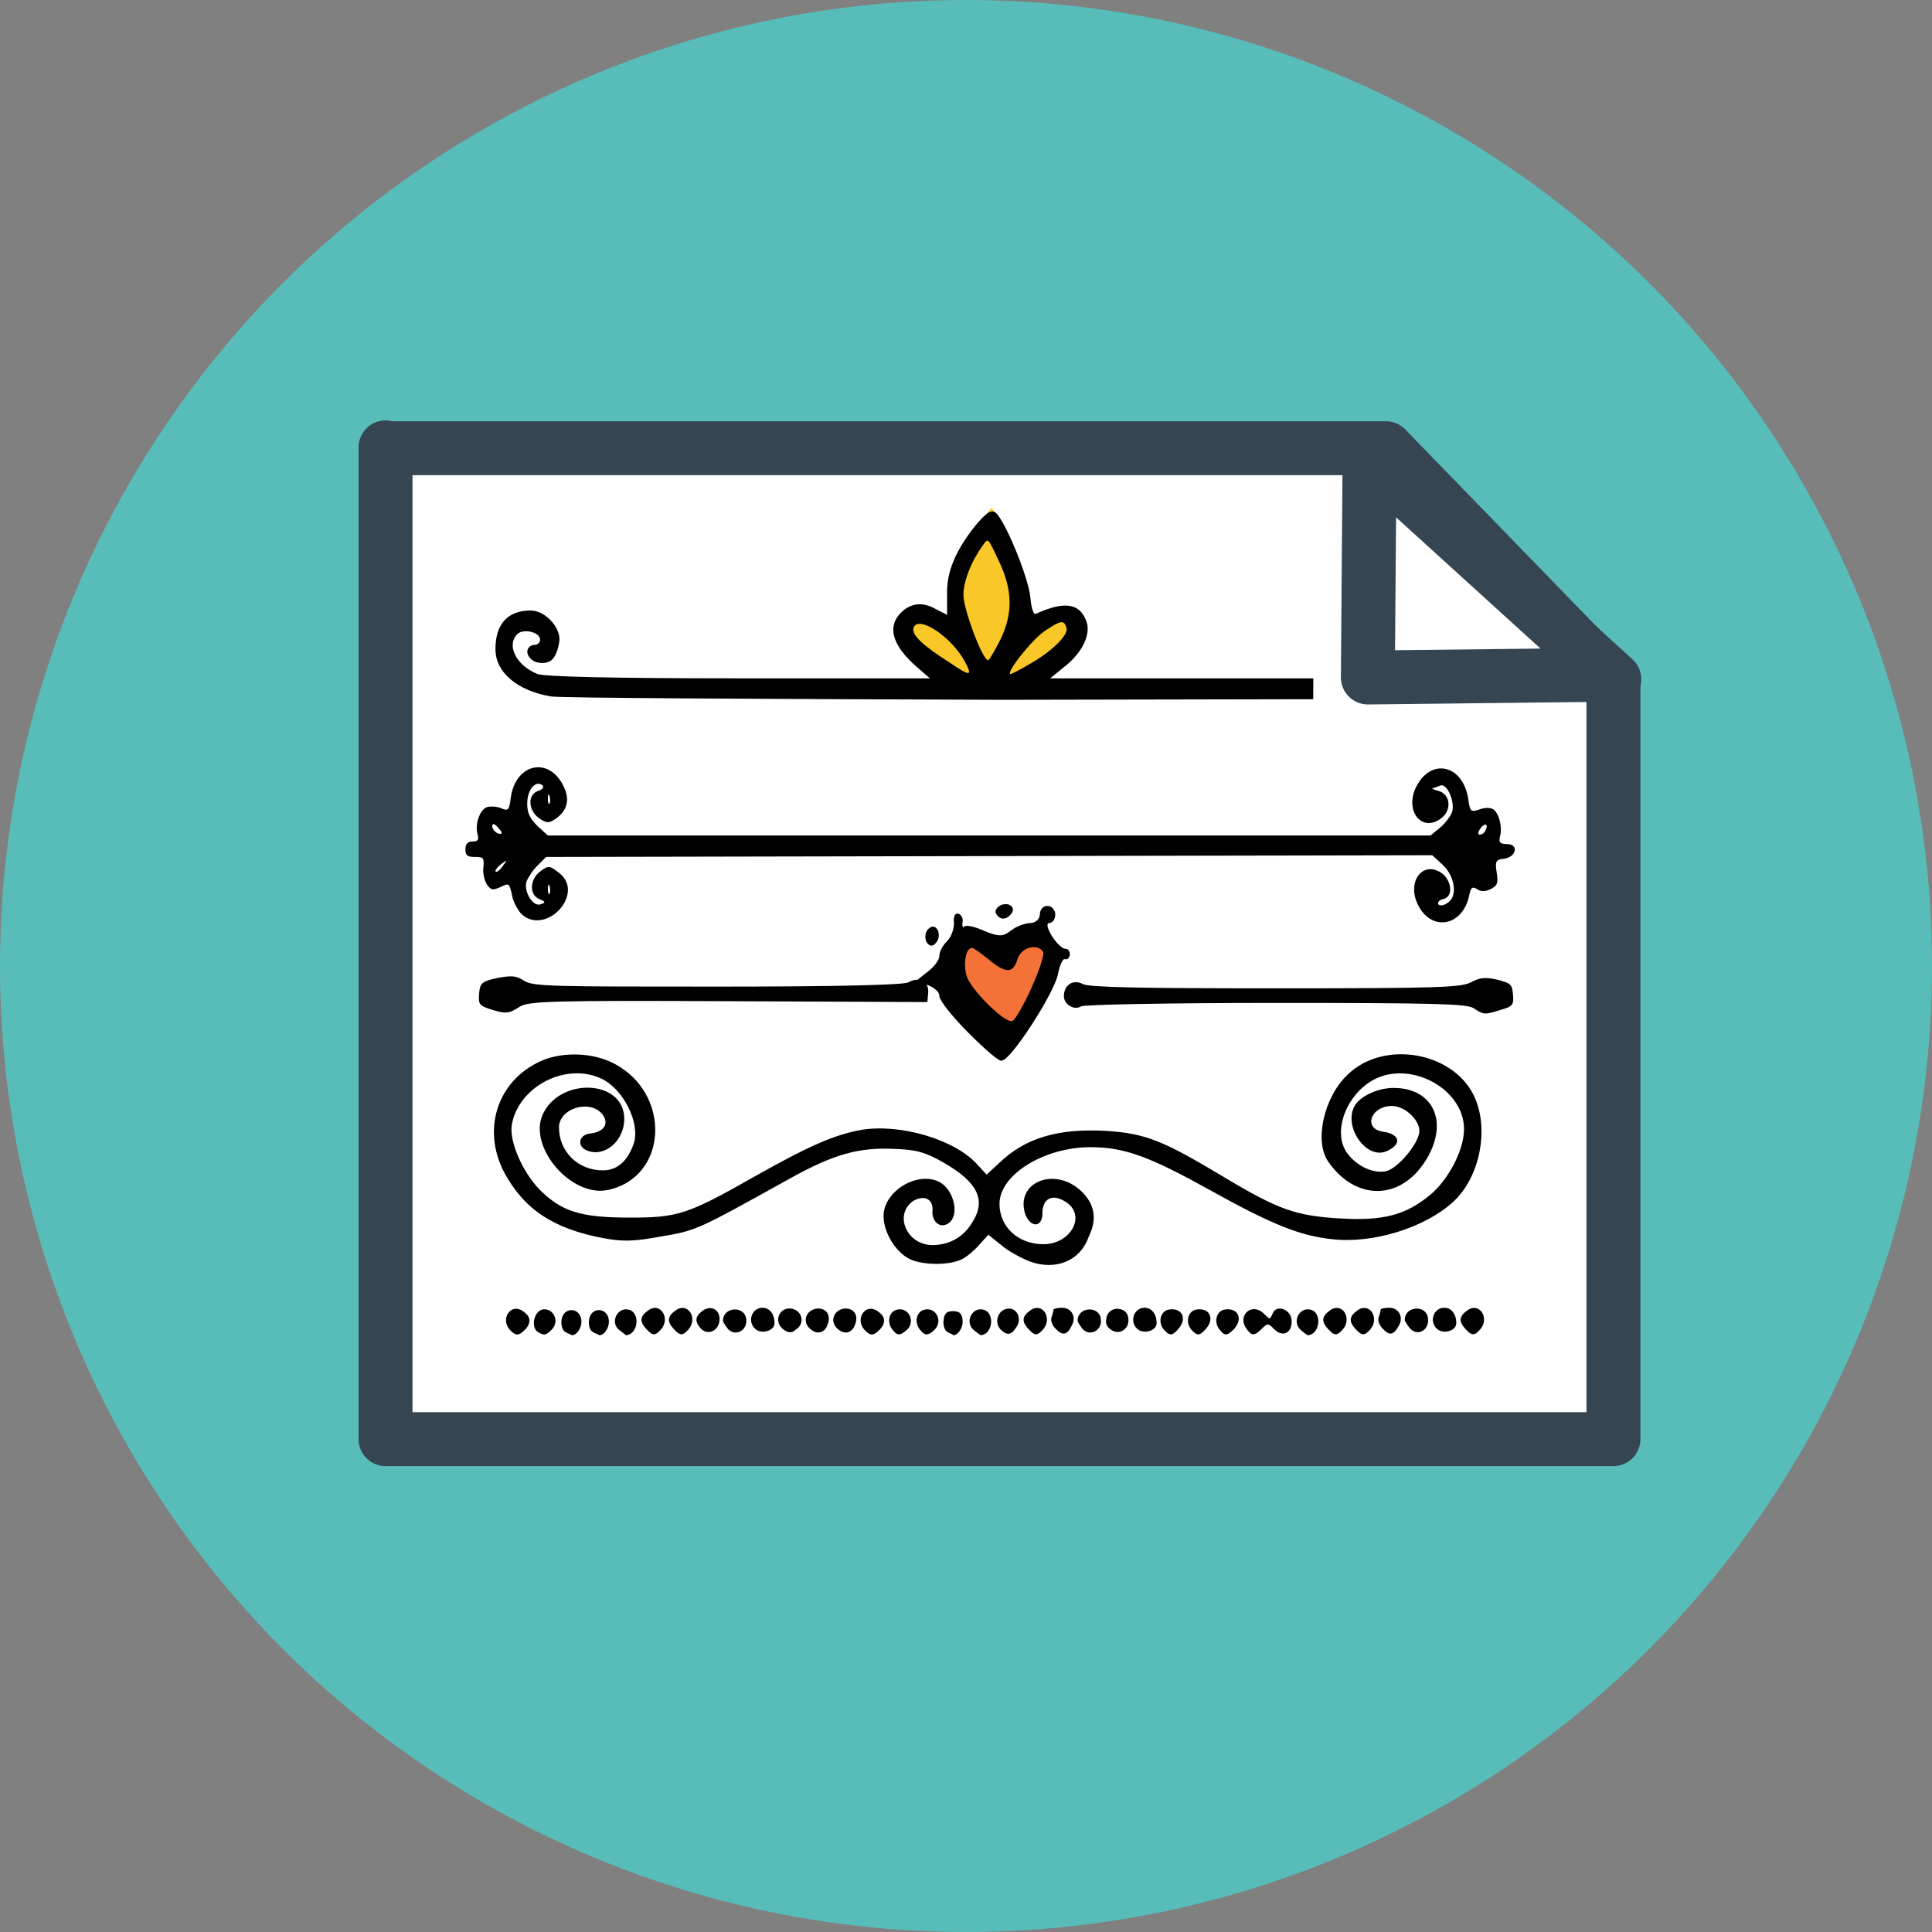 <?xml version="1.0" encoding="utf-8"?>
<!-- Generator: Adobe Illustrator 21.0.0, SVG Export Plug-In . SVG Version: 6.00 Build 0)  -->
<!DOCTYPE svg PUBLIC "-//W3C//DTD SVG 1.1//EN" "http://www.w3.org/Graphics/SVG/1.1/DTD/svg11.dtd">
<svg version="1.1" id="dividers" xmlns="http://www.w3.org/2000/svg" xmlns:xlink="http://www.w3.org/1999/xlink" x="0px" y="0px"
	 viewBox="0 0 225 225" style="enable-background:new 0 0 225 225;" xml:space="preserve">
<rect x="0" y="0" width="225" height="225" fill="#808080" stroke="none"/>
<circle id="bk" style="fill:#58BDB9;" cx="112.5" cy="112.5" r="112.5"/>
<g id="paper">
	<path id="rect6543" style="fill:#FFFFFF;stroke:#354552;stroke-width:6.281;stroke-linejoin:round;" d="M44.9,52.1v115.5h143V79.5l-26.5-27.3H44.9V52.1z"/>
	<path id="path7614" style="fill:#F9C727;" d="M113.5,61.7c-2.9,2.8-3.4,8.8-2.5,11c-1.8-2.9-7.9-2-6.2,2c2.2,2.6,5.5,5.7,9.2,5.3
		c0.9-4,3.2,1.9,5.8-0.5c2.9-1.3,8.7-5.4,4.8-8.6c-2.1-1.5-5,2.6-5.5,2.2c1.4-5-1.3-9.7-3.6-14C114.8,60,114.1,60.8,113.5,61.7z"/>
	<path id="path7624" style="fill:#F47238;" d="M118.9,110.5c-1.7,1.2-2.5,0.8-4.3,0.2c-6,1.5,1.1,12.2,5.1,7.6
		C121.3,116.2,123.8,110.6,118.9,110.5z"/>
	<path id="path7606" d="M59.4,154.9c-1.2-1.3,0.1-3.2,1.5-2.2c0.9,0.6,1,1.3,0.3,2.1C60.4,155.6,60.1,155.6,59.4,154.9z M62.6,155.1
		c-0.8-0.6-0.4-2.4,0.6-2.6c1.2-0.2,2,1.3,1.1,2.3C63.6,155.5,63.4,155.6,62.6,155.1z M65.8,155.1c-0.3-0.2-0.5-0.8-0.4-1.4
		c0.2-1.5,2.1-1.5,2.3,0c0.1,0.9-0.5,1.8-1.1,1.8C66.5,155.4,66.1,155.3,65.8,155.1z M69,155.1c-0.3-0.2-0.5-0.8-0.4-1.4
		c0.2-1.5,2.1-1.5,2.3,0c0.1,0.9-0.5,1.8-1.1,1.8C69.7,155.4,69.3,155.3,69,155.1z M72,154.8c-0.9-0.9-0.1-2.5,1.1-2.3
		c1.5,0.2,1.3,2.9-0.2,3C72.8,155.4,72.4,155.1,72,154.8z M75.2,154.7c-0.7-0.8-0.7-1.4,0.3-2.1c1.4-1,2.6,0.9,1.5,2.2
		C76.3,155.6,76,155.6,75.2,154.7L75.2,154.7z M78.4,154.7c-0.7-0.8-0.7-1.4,0.3-2.1c1.4-1,2.6,0.9,1.5,2.2
		C79.5,155.6,79.2,155.6,78.4,154.7L78.4,154.7z M81.6,154.7c-0.7-0.8-0.7-1.4,0.3-2.1c0.9-0.6,1.9-0.1,1.9,1
		C83.8,155,82.4,155.6,81.6,154.7L81.6,154.7z M84.8,154.8c-0.3-0.4-0.6-0.8-0.6-1c0-1.6,2.5-1.8,2.7-0.2
		C87.1,154.9,85.7,155.7,84.8,154.8z M88,154.8c-1-0.8-0.5-2.5,0.8-2.5c0.8,0,1.4,0.7,1.4,1.8C90.2,155,88.7,155.4,88,154.8
		L88,154.8z M91.2,154.8c-1-0.8-0.6-2.2,0.5-2.4c1.6-0.2,2.3,1.7,0.9,2.5C92.2,155.3,91.7,155.2,91.2,154.8z M94.4,154.8
		c-1-0.8-0.6-2.2,0.7-2.4c1.1-0.1,1.7,0.7,1.3,1.8C96.1,155.2,95.2,155.5,94.4,154.8L94.4,154.8z M97.6,154.8
		c-1-0.8-0.6-2.2,0.7-2.4c1.1-0.1,1.7,0.7,1.3,1.8C99.3,155.2,98.4,155.5,97.6,154.8L97.6,154.8z M100.7,154.9
		c-1.2-1.3,0.1-3.2,1.5-2.2c0.9,0.6,1,1.3,0.3,2.1C101.7,155.6,101.4,155.6,100.7,154.9z M103.9,154.8c-0.7-0.9-0.3-2.2,0.7-2.3
		c1.2-0.2,2,1.3,1.1,2.3C104.8,155.6,104.5,155.6,103.9,154.8L103.9,154.8z M107.1,154.8c-0.7-0.9-0.3-2.2,0.7-2.3
		c1.2-0.2,2,1.3,1.1,2.3C108.1,155.6,107.7,155.6,107.1,154.8L107.1,154.8z M110.3,155.1c-0.3-0.2-0.5-0.8-0.4-1.4
		c0.1-0.8,0.4-1,1.1-1c0.8,0,1,0.3,1.1,1c0.1,0.9-0.5,1.8-1.1,1.8C111,155.4,110.6,155.3,110.3,155.1z M113.3,154.8
		c-0.9-0.9-0.1-2.5,1.1-2.3c1.5,0.2,1.3,2.9-0.2,3C114.1,155.4,113.6,155.1,113.3,154.8L113.3,154.8z M116.5,154.8
		c-0.8-0.9-0.2-2.4,1-2.4c1,0,1.5,1.2,0.9,2.1C117.8,155.5,117.3,155.6,116.5,154.8L116.5,154.8z M119.7,154.7
		c-0.7-0.8-0.7-1.4,0.3-2.1c1.4-1,2.6,0.9,1.5,2.2C120.8,155.6,120.5,155.6,119.7,154.7L119.7,154.7z M122.9,154.7
		c-0.4-0.4-0.6-1-0.4-1.4c0.1-0.3,0.2-0.7,0.2-0.8s0.5-0.2,1-0.2c1.1,0,1.7,1.1,1.1,2.1C124.3,155.5,123.7,155.6,122.9,154.7
		L122.9,154.7z M126.1,154.8c-0.3-0.4-0.6-0.8-0.6-1c0-1.6,2.5-1.8,2.7-0.2C128.4,154.9,127,155.7,126.1,154.8z M129.3,154.8
		c-0.5-0.4-0.6-0.8-0.4-1.5c0.4-1.3,2.4-1.1,2.5,0.2C131.6,154.8,130.3,155.6,129.3,154.8z M132.5,154.8c-1-0.8-0.5-2.5,0.8-2.5
		c0.8,0,1.4,0.7,1.4,1.8C134.7,155,133.2,155.4,132.5,154.8L132.5,154.8z M135.5,154.8c-0.7-0.9-0.3-2.2,0.7-2.3
		c1.5-0.2,2.1,1.1,1,2.3C136.5,155.6,136.2,155.6,135.5,154.8L135.5,154.8z M138.7,154.8c-0.7-0.9-0.3-2.2,0.7-2.3
		c1.5-0.2,2.1,1.1,1,2.3C139.7,155.6,139.4,155.6,138.7,154.8L138.7,154.8z M142,154.8c-0.7-0.9-0.3-2.2,0.7-2.3
		c1.5-0.2,2.1,1.1,1,2.3C142.9,155.6,142.6,155.6,142,154.8L142,154.8z M145.2,154.8c-1.2-1.6,0.6-3.2,2-1.8c0.7,0.7,0.7,0.7,1,0
		c0.4-1.1,2-0.6,2.2,0.6c0.2,1.6-1,2.3-2.1,1.1c-0.6-0.6-0.7-0.6-1.3,0C146.1,155.6,145.8,155.6,145.2,154.8L145.2,154.8z
		 M151.4,154.8c-0.9-0.9-0.1-2.5,1.1-2.3c1.5,0.2,1.3,2.9-0.2,3C152.1,155.4,151.7,155.1,151.4,154.8z M154.6,154.7
		c-0.7-0.8-0.7-1.4,0.3-2.1c1.4-1,2.6,0.9,1.5,2.2C155.7,155.6,155.4,155.6,154.6,154.7L154.6,154.7z M157.8,154.7
		c-0.7-0.8-0.7-1.4,0.3-2.1c1.4-1,2.6,0.9,1.5,2.2C158.9,155.6,158.6,155.6,157.8,154.7L157.8,154.7z M161,154.7
		c-0.4-0.4-0.6-1-0.4-1.4c0.1-0.3,0.2-0.7,0.2-0.8s0.5-0.2,1-0.2c1.1,0,1.7,1.1,1.1,2.1C162.3,155.5,161.8,155.6,161,154.7
		L161,154.7z M164.2,154.7c-0.3-0.4-0.6-0.8-0.6-1c0-1.6,2.5-1.8,2.7-0.2C166.5,154.9,165.1,155.7,164.2,154.7z M167.4,154.8
		c-1-0.8-0.5-2.5,0.8-2.5c0.8,0,1.4,0.7,1.4,1.8C169.6,155,168.1,155.4,167.4,154.8L167.4,154.8z M170.6,154.7
		c-0.7-0.8-0.7-1.4,0.3-2.1c1.4-1,2.6,0.9,1.5,2.2C171.7,155.6,171.4,155.6,170.6,154.7L170.6,154.7z M119.9,146.9
		c-1-0.4-2.5-1.2-3.3-1.9l-1.5-1.2l-1,1.1c-0.5,0.6-1.4,1.4-2,1.7c-1.4,0.8-4.9,0.8-6.4-0.1c-1.5-0.9-2.8-3-2.8-4.9
		c0-2.8,3.8-5.2,6.4-4c1.9,0.9,2.6,4.3,0.9,5c-0.9,0.4-1.7-0.5-1.6-1.6c0.1-1.4-1-1.9-2.3-1.1c-2.2,1.6-0.7,5.1,2.3,5.1
		c1.9,0,3.6-0.9,4.6-2.6c1.7-2.6,0.7-4.7-3.3-7c-2.1-1.2-3.1-1.5-5.7-1.6c-4.2-0.2-7.1,0.6-12.3,3.5c-10.8,6-10.8,6-14.9,6.7
		c-3.3,0.6-4.5,0.6-6.7,0.2c-5.9-1.1-9.3-3.4-11.6-7.7c-2.7-5.2-0.6-11,4.7-13.1c2.4-0.9,5.6-0.8,8,0.4c6.9,3.5,6.4,13.4-0.7,14.8
		c-4.2,0.8-9.2-5-7.5-8.8c2-4.4,9.5-4.1,9.5,0.5c0,2.6-2.3,4.5-4.3,3.7c-1.3-0.5-1-1.9,0.4-2c1.6-0.2,2.2-1.2,1.3-2.3
		c-1.5-1.7-5-0.6-5,1.6c0,2.8,2.2,5,5.1,5c1.7,0,2.9-1.1,3.6-3.1c0.8-2.4-1.2-6.4-3.8-7.6c-4.1-1.9-9.6,0.9-10.4,5.4
		c-0.3,1.9,1.2,5.4,3.2,7.5c2.6,2.6,4.8,3.3,10.5,3.3c5.6,0,6.7-0.3,14.6-4.8c6.4-3.6,9.2-4.8,12.3-5.4c4.6-0.8,11,1.1,13.6,4
		l1.1,1.2l1.4-1.3c3.1-3,6.9-4.1,12.5-3.8c4.6,0.3,6.6,1.1,13.6,5.3c6.5,3.9,8.5,4.6,13.7,4.9c5,0.3,7.6-0.4,10.4-2.7
		c2.1-1.7,4-5.2,4-7.7c0-4.8-6.5-8.2-10.8-5.6c-3.1,1.9-4.5,6.1-2.8,8.4c1.1,1.5,3,2.4,4.5,2.1c1.4-0.3,3.9-3.3,3.9-4.7
		c0-1.3-1.7-2.9-3.2-2.9c-2.5,0-3.4,2.7-1,3c2,0.3,2.2,1.5,0.3,2.3c-2.3,0.9-4.9-2.8-3.7-5.2c0.6-1.2,2.7-2.2,4.6-2.2
		c4.7,0,6.5,4.1,3.7,8.5c-2.9,4.6-8.1,4.7-11.3,0.1c-1.7-2.4-0.5-7.6,2.3-10.2c4.2-4,12.1-2.6,14.6,2.4c1.9,3.8,0.8,9.6-2.4,12.5
		c-3.3,3-9.4,4.9-14.2,4.3c-3.6-0.4-6.9-1.7-13.9-5.6c-7.2-4-10.1-5.1-14.1-5.1c-5.4,0-10.6,3.2-10.6,6.6c0,2.7,2.2,4.7,5.1,4.7
		c3.3,0,5.1-3.5,2.5-5c-1.5-0.9-2.6-0.3-2.6,1.4s-1.4,1.7-2,0.1c-1.2-3.7,3.4-5.6,6.5-2.7c1.6,1.5,1.9,3.3,0.9,5.3
		C125.8,146.9,122.9,148,119.9,146.9L119.9,146.9z M114.5,118.8c-1.2-1.2-2.2-2.5-2.2-2.8s-0.4-0.7-0.9-0.8l-0.9-0.3l0.9-0.7
		c0.5-0.4,0.9-0.9,0.9-1.2c0-0.3,0.3-0.8,0.6-1.1s0.5-0.9,0.5-1.3s0.1-0.8,0.3-0.7c0.2,0,0.4,0.3,0.3,0.7c0,0.3,0,0.5,0.2,0.3
		c0.1-0.1,0.8,0,1.5,0.4c1.1,0.5,1.4,0.5,2,0c0.4-0.3,1.1-0.6,1.5-0.6s0.7-0.3,0.7-0.7s0.3-0.7,0.6-0.7c0.3,0,0.6,0.3,0.6,0.7
		s-0.2,0.7-0.4,0.7c-0.2,0-0.1,0.4,0.2,1c0.3,0.5,0.8,1,1,1s0.3,0.2,0.3,0.4c-0.1,0.2-0.2,0.4-0.4,0.3c-0.1-0.1-0.4,0.5-0.5,1.2
		c-0.3,1.5-3.6,6.5-4.2,6.5C116.8,121.1,115.6,120.1,114.5,118.8L114.5,118.8z M119.2,115.5c0.6-1.3,1-2.5,0.9-2.7
		c-0.4-0.7-1.7-0.4-2,0.5c-0.3,1.1-0.9,1.1-2.2,0c-0.6-0.5-1.1-0.9-1.3-0.9c-0.5,0-0.7,1.4-0.3,2.3c0.6,1.2,2.8,3.4,3.4,3.2
		C117.9,117.8,118.6,116.7,119.2,115.5L119.2,115.5z M57,117.5c-1.2-0.4-1.3-0.6-1.2-1.8c0.1-1.2,0.3-1.4,2.1-1.8
		c1.6-0.3,2.2-0.3,3.1,0.3c1.1,0.7,3.2,0.7,22.6,0.7c14.3,0,21.7-0.2,22.2-0.5c1.2-0.7,2.4-0.1,2.3,1.2l-0.1,1.1l-23.1-0.1
		c-20.2-0.1-23.3,0-24.3,0.6C59.2,118.1,58.9,118.1,57,117.5L57,117.5z M171.6,117.4c-0.8-0.5-4.7-0.6-23.1-0.6
		c-12.7,0-22.3,0.2-22.6,0.4c-0.8,0.5-2-0.2-2-1.2c0-1.3,1.1-2,2.2-1.4c0.7,0.4,7.2,0.5,22.4,0.5c19.1,0,21.6-0.1,22.8-0.7
		c1.1-0.6,1.8-0.6,3.1-0.3c1.5,0.4,1.7,0.5,1.8,1.7s0,1.4-1.4,1.8C172.9,118.2,172.8,118.2,171.6,117.4L171.6,117.4z M111.3,112
		c-0.2-0.3-0.1-0.7,0.1-0.9c0.3-0.3,0.5-0.3,0.7,0.1c0.2,0.3,0.1,0.7-0.1,0.9C111.7,112.3,111.5,112.3,111.3,112L111.3,112z
		 M116.5,109.8c-0.1-0.2,0-0.5,0.4-0.6c0.6-0.3,1.2,0.3,0.7,0.7C117.2,110.3,116.8,110.3,116.5,109.8z M60.6,106.3
		c-0.4-0.5-0.9-1.4-1-2.2c-0.3-1.2-0.3-1.3-1.3-0.8c-0.9,0.4-1.1,0.4-1.6-0.3c-0.3-0.5-0.5-1.4-0.4-2c0.1-1.1,0-1.2-1-1.2
		c-0.9,0-1.1-0.2-1.1-0.9c0-0.6,0.3-0.9,0.8-0.9c0.7,0,0.8-0.2,0.6-0.9c-0.3-1.2,0.3-2.8,1.1-3.1c0.3-0.1,1.1-0.1,1.6,0.1
		c0.9,0.4,1,0.3,1.2-1.3c0.6-3.9,4.4-4.7,6.1-1.3c0.8,1.6,0.5,2.8-0.8,3.8c-0.9,0.6-1.1,0.6-2,0c-1.3-0.9-1.4-2.8-0.1-3.2
		c0.6-0.2,0.7-0.5,0.4-0.7c-0.8-0.5-1.7,0.6-1.7,2.2c0,1.1,0.3,1.7,1.2,2.6l1.2,1.1h51.4h51.4l1.1-0.9c0.6-0.5,1.2-1.3,1.4-1.8
		c0.4-1.2-0.6-3.5-1.4-3.1c-0.3,0.1-0.7,0.3-0.9,0.3c-0.1,0,0.2,0.2,0.7,0.3c1.5,0.4,1.6,2.4,0.2,3.3c-2.2,1.5-4.1-1-2.8-3.7
		c1.7-3.5,5.5-2.7,6.1,1.4c0.2,1.4,0.3,1.5,1.2,1.2c0.5-0.2,1.2-0.3,1.6-0.1c0.7,0.3,1.2,2,0.9,3.2c-0.2,0.7,0,0.9,0.8,0.9
		c1.4,0,1.1,1.5-0.3,1.7c-1,0.1-1.1,0.3-0.9,1.6c0.2,1.2,0.1,1.5-0.6,1.9c-0.6,0.3-1.1,0.4-1.6,0.1c-0.6-0.4-0.8-0.3-1,0.7
		c-0.8,3.7-4.5,4.2-6,1c-1.2-2.5,0.4-4.9,2.5-3.8c1.4,0.7,1.8,2.9,0.5,3.2c-0.5,0.1-0.7,0.4-0.6,0.6c0.1,0.2,0.6,0.2,1-0.1
		c1.3-0.7,1-3.1-0.5-4.5l-1.2-1.1l-51.6,0.1l-51.6,0.1l-1,1c-0.6,0.6-1.1,1.4-1.3,1.9c-0.3,1.2,0.8,3,1.7,2.6
		c0.6-0.2,0.5-0.3-0.2-0.6c-1.2-0.5-1.1-2.3,0.1-3.2c0.9-0.7,1.1-0.7,2,0c1.3,0.9,1.6,2.2,0.8,3.7C64.5,107.2,62,107.9,60.6,106.3
		L60.6,106.3z M64,103.2c-0.1-0.3-0.2-0.2-0.2,0.3s0.1,0.7,0.2,0.6C64.1,103.9,64.1,103.5,64,103.2L64,103.2z M58.6,100.8
		c0.5-0.7,0.5-0.7-0.2-0.2c-0.4,0.3-0.7,0.7-0.7,0.8C57.7,101.7,58.1,101.5,58.6,100.8z M58.1,96.5c-0.3-0.4-0.6-0.6-0.7-0.5
		c-0.3,0.3,0.3,1.1,0.8,1.1C58.5,97.2,58.5,96.9,58.1,96.5z M173,96.7c0.4-0.8-0.1-0.9-0.6-0.2c-0.3,0.4-0.3,0.7-0.1,0.7
		C172.6,97.2,172.9,97,173,96.7L173,96.7z M64,92.7c-0.1-0.3-0.2-0.2-0.2,0.3s0.1,0.7,0.2,0.6C64.1,93.4,64.1,93.1,64,92.7L64,92.7z
		 M64.1,81.1c-3.9-0.7-6.4-2.8-6.4-5.5c0-2.9,1.4-4.5,4.1-4.5c1.8,0,3.7,2.2,3.3,3.8c-0.1,0.7-0.4,1.5-0.7,1.8
		c-0.5,0.7-2.1,0.7-2.7-0.1c-0.6-0.7-0.2-1.5,0.6-1.5c0.3,0,0.6-0.3,0.6-0.6c0-0.9-1.9-1.3-2.6-0.7c-1.4,1.3-0.2,3.7,2.3,4.7
		C63.4,78.8,71.2,79,86,79h22.3l-1.5-1.3c-3-2.6-3.6-4.9-1.6-6.6c1.1-0.9,2.4-1,3.9-0.1l1.2,0.6v-2.3c-0.1-2.7,1-5.2,3.3-8.1
		c1.1-1.3,1.7-1.8,2.2-1.6c1,0.4,4,7.6,4.2,10c0.1,1.3,0.4,2,0.6,1.9c3.3-1.5,5.1-1.3,5.9,0.8c0.6,1.5-0.4,3.7-2.6,5.4l-1.6,1.3
		h22.6h22.6l1.5-1.1c1.8-1.3,2.2-2.6,1.3-3.7c-0.8-1-1.8-1.1-2.5-0.3c-0.7,0.7-0.6,1.1,0.4,1.4c1.3,0.4,0.8,1.8-0.6,1.8
		c-0.9,0-1.3-0.3-1.8-1.1c-1.8-3.6,3.2-6.5,6-3.5c2.2,2.4,1.2,6-2.3,7.9l-2,1l-50.7,0.1C88.8,81.4,65.1,81.3,64.1,81.1L64.1,81.1z
		 M112.4,77.1c-1.6-3-5.5-5.5-6-4c-0.3,0.8,1.1,2.1,4.1,4C113,78.8,113.3,78.8,112.4,77.1L112.4,77.1z M119.8,77.4
		c2.7-1.5,4.7-3.5,4.4-4.3c-0.3-0.9-0.6-0.9-2.4,0.3c-1.4,0.8-4.8,5.1-4.1,5.1C117.8,78.5,118.8,78,119.8,77.4z M116.5,74.5
		c1.5-3.1,1.4-5.8-0.1-9c-1.4-3-1.3-2.9-2-1.9c-1.3,1.8-2.2,4.1-2.2,5.7s2.2,7.6,2.9,7.6C115.3,76.7,115.9,75.7,116.5,74.5
		L116.5,74.5z"/>
	<path id="path7643" style="fill:#F47238;" d="M120.3,108.5c-2.3-0.4-3.2,3.9-5.1,0.9c-3.7-3.1-6.2,2.8-4,5.7c1.7,2.8,6.4,8.3,9.1,3.7
		C121.6,116.2,126.3,109,120.3,108.5L120.3,108.5z"/>
	<path id="path7606-0" d="M112.8,120.3c-1.9-1.9-3.4-3.8-3.4-4.3s-0.6-1-1.4-1.3l-1.4-0.4l1.4-1.1c0.8-0.6,1.4-1.4,1.4-1.9
		s0.4-1.2,0.9-1.7s0.8-1.4,0.8-2.1c-0.1-0.7,0.1-1.2,0.5-1.1c0.3,0.1,0.6,0.5,0.5,1s0.1,0.7,0.2,0.5c0.2-0.2,1.2,0,2.3,0.5
		c1.7,0.7,2.2,0.7,3.1,0c0.6-0.5,1.7-0.9,2.3-0.9c0.6,0,1.1-0.5,1.1-1c0-0.6,0.4-1,0.9-1s0.9,0.5,0.9,1s-0.3,1-0.7,1
		c-0.4,0-0.2,0.7,0.3,1.5s1.2,1.5,1.6,1.5c0.3,0,0.5,0.3,0.5,0.7c-0.1,0.4-0.3,0.6-0.6,0.5c-0.2-0.1-0.6,0.7-0.8,1.8
		c-0.5,2.3-5.5,10-6.5,10C116.5,123.8,114.7,122.2,112.8,120.3L112.8,120.3z M120.1,115.1c0.9-2,1.5-3.8,1.4-4.2
		c-0.6-1.1-2.6-0.6-3,0.8c-0.5,1.7-1.4,1.7-3.4,0c-0.9-0.7-1.7-1.3-1.9-1.3c-0.8,0-1.1,2.2-0.5,3.6c0.9,1.8,4.4,5.2,5.2,4.9
		C118.2,118.8,119.2,117.1,120.1,115.1z M107.9,109.7c-0.2-0.4-0.2-1.1,0.2-1.5c0.4-0.4,0.8-0.4,1.1,0.1c0.2,0.4,0.2,1.1-0.2,1.5
		C108.6,110.3,108.2,110.2,107.9,109.7L107.9,109.7z M116,106.4c-0.2-0.3,0.1-0.8,0.6-1c1-0.4,1.8,0.4,1.1,1.1
		C117.1,107.2,116.4,107.1,116,106.4z"/>
	<path id="path7649-4-4" style="fill:#FFFFFF;" d="M182,86.8l-28.9-29.6l-0.2,29.4l26.5-0.4L182,86.8z"/>
	<path id="path7649-4" style="fill:#FFFFFF;stroke:#354552;stroke-width:6.281;stroke-linejoin:round;" d="M188,79.1l-28.5-25.9l-0.2,25.7l26.6-0.3L188,79.1z"/>
</g>
</svg>
